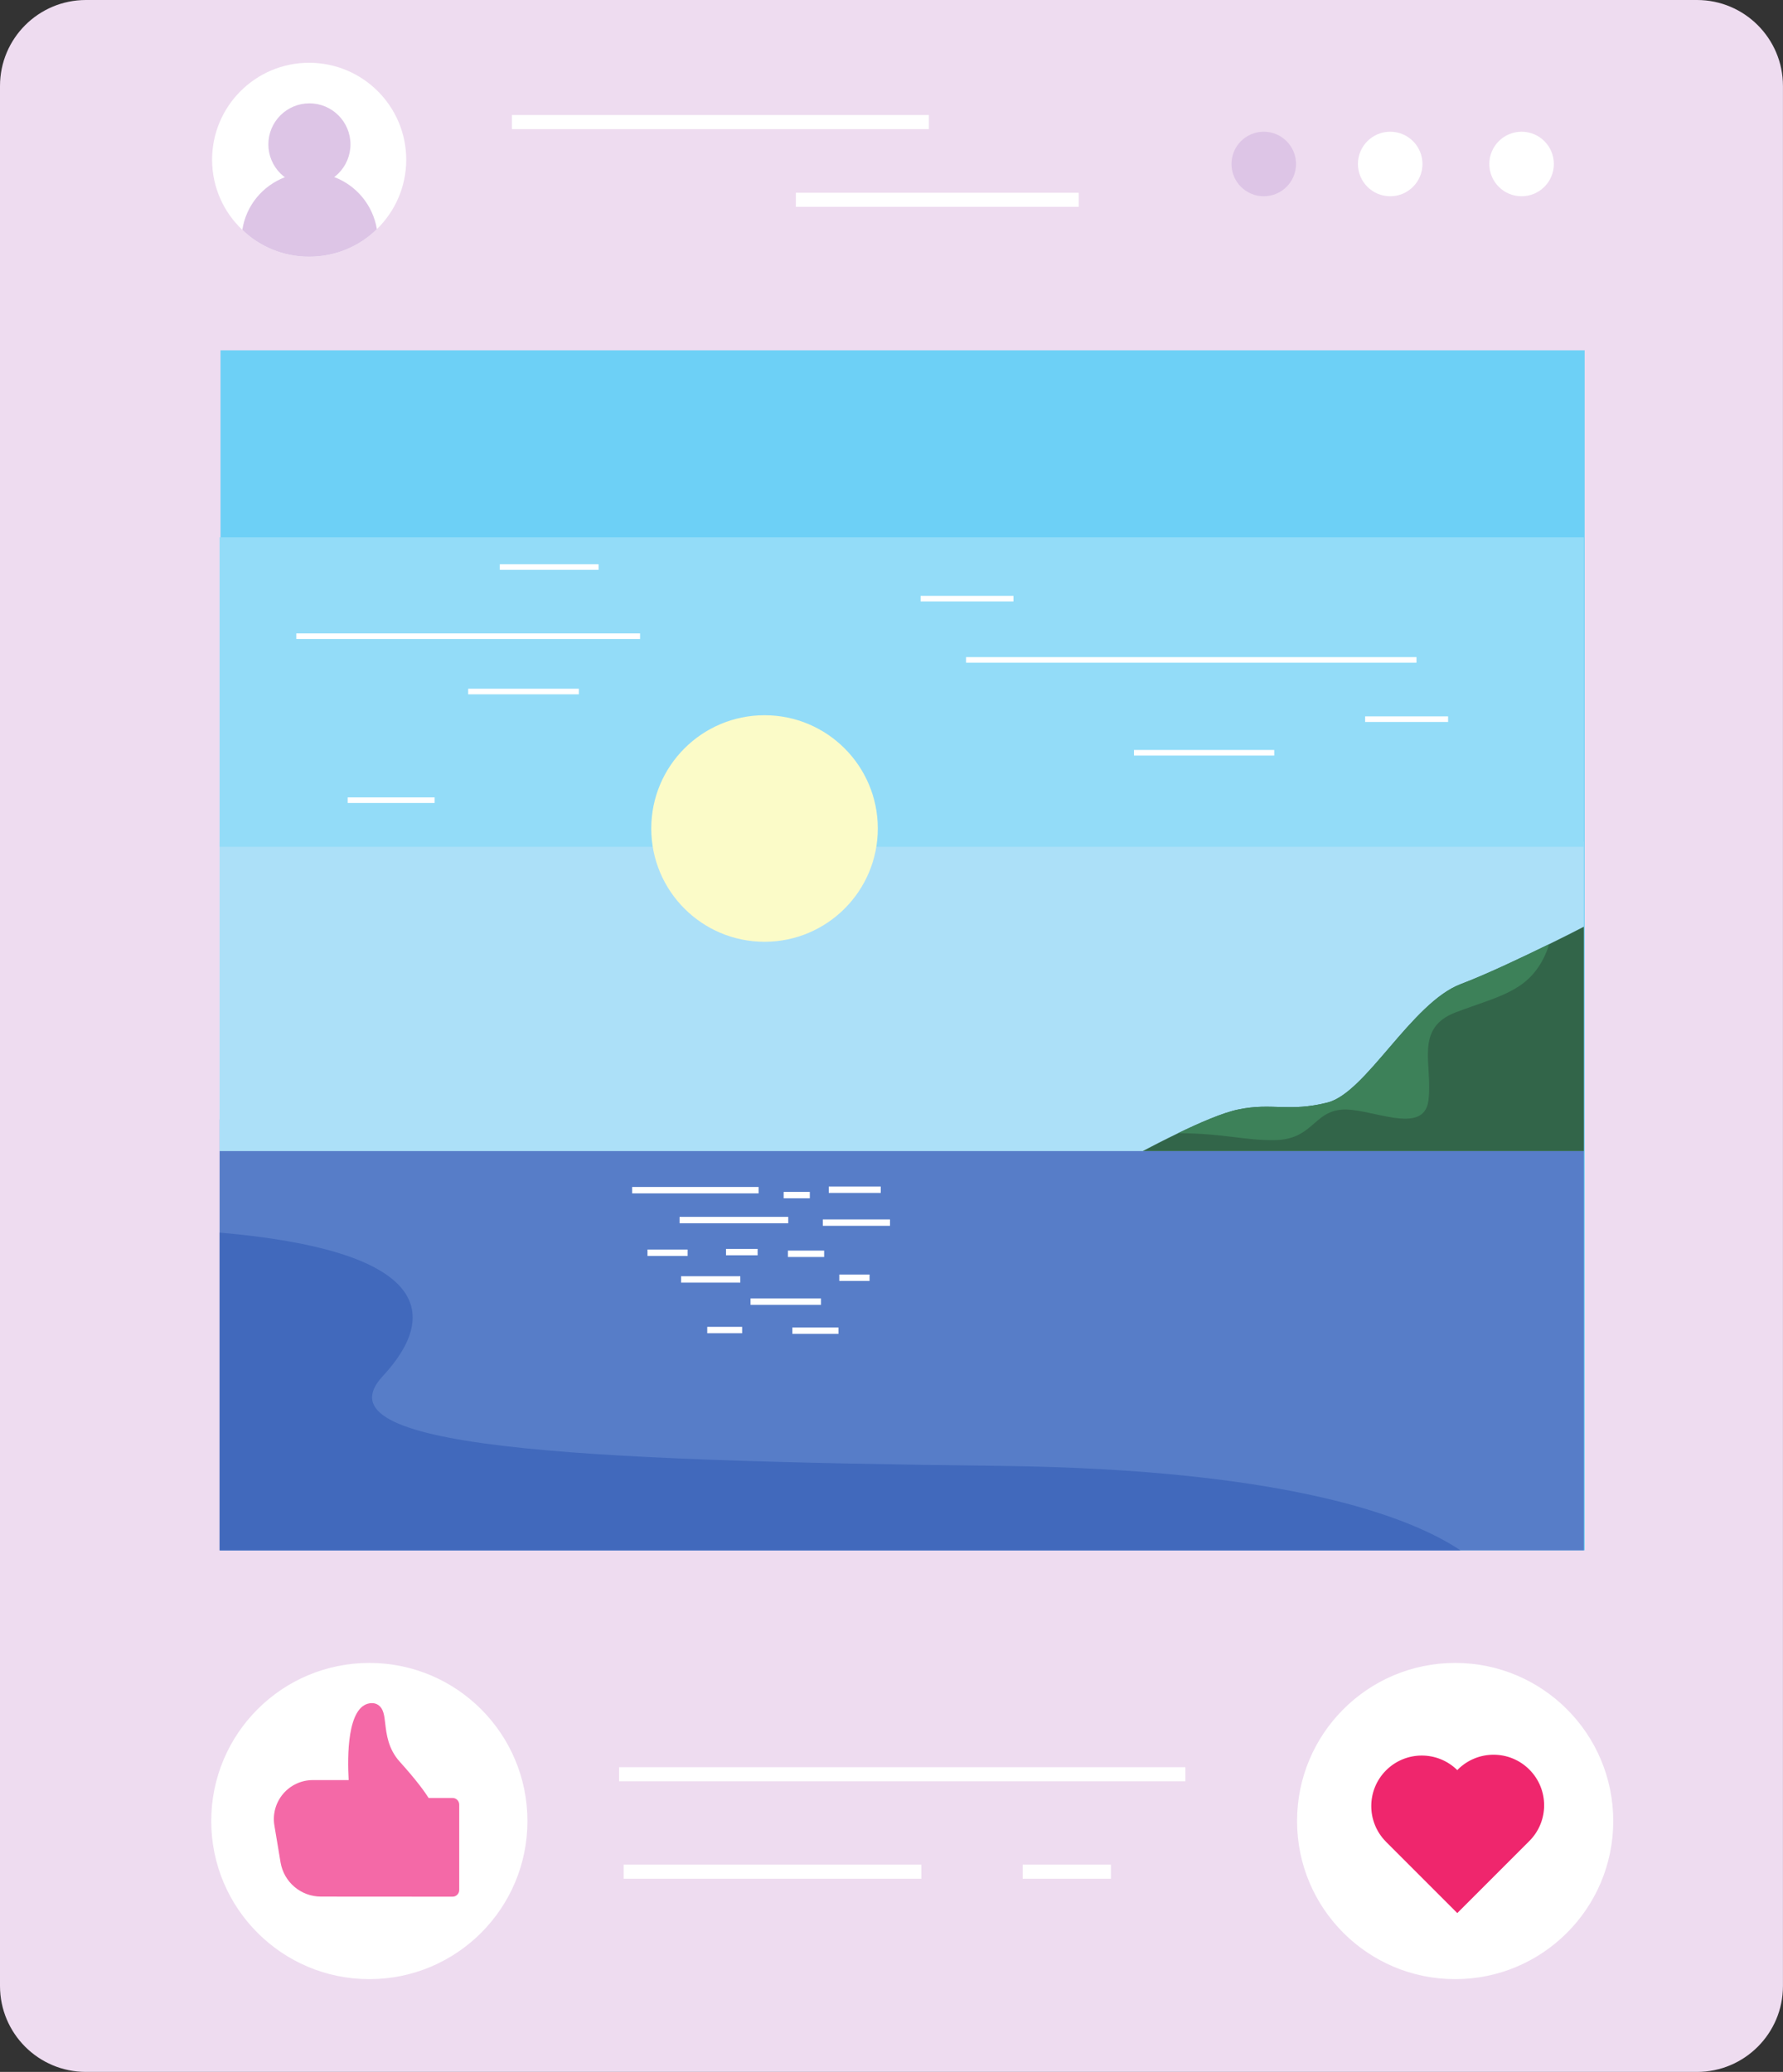 <?xml version="1.0" encoding="UTF-8"?>
<!DOCTYPE svg PUBLIC '-//W3C//DTD SVG 1.0//EN'
          'http://www.w3.org/TR/2001/REC-SVG-20010904/DTD/svg10.dtd'>
<svg height="2239.2" preserveAspectRatio="xMidYMid meet" version="1.0" viewBox="0.0 0.0 1927.1 2239.2" width="1927.1" xmlns="http://www.w3.org/2000/svg" xmlns:xlink="http://www.w3.org/1999/xlink" zoomAndPan="magnify"
><rect x="0.0" y="0.0" width="1927.1" height="2239.2" fill="#333333" stroke="none"/><defs
  ><clipPath id="a"
    ><path d="M 0 0 L 1927.059 0 L 1927.059 2239.211 L 0 2239.211 Z M 0 0"
    /></clipPath
  ></defs
  ><g
  ><g clip-path="url(#a)"
    ><path d="M 1834.129 2239.211 L 92.926 2239.211 C 41.605 2239.211 0 2197.609 0 2146.281 L 0 92.93 C 0 41.602 41.605 0 92.926 0 L 1834.129 0 C 1885.449 0 1927.059 41.602 1927.059 92.93 L 1927.059 2146.281 C 1927.059 2197.609 1885.449 2239.211 1834.129 2239.211" fill="#eedcf0"
    /></g
    ><g
    ><path d="M 1743.629 1968.07 C 1743.629 2062.441 1667.129 2138.941 1572.762 2138.941 C 1478.391 2138.941 1401.891 2062.441 1401.891 1968.07 C 1401.891 1873.699 1478.391 1797.199 1572.762 1797.199 C 1667.129 1797.199 1743.629 1873.699 1743.629 1968.07" fill="#fff"
    /></g
    ><g
    ><path d="M 570.059 1968.07 C 570.059 2062.441 493.559 2138.941 399.191 2138.941 C 304.82 2138.941 228.32 2062.441 228.32 1968.07 C 228.32 1873.699 304.82 1797.199 399.191 1797.199 C 493.559 1797.199 570.059 1873.699 570.059 1968.07" fill="#fff"
    /></g
    ><g
    ><path d="M 1652.922 1989.68 C 1674.262 1968.34 1674.262 1933.75 1652.922 1912.41 C 1631.59 1891.07 1596.988 1891.07 1575.648 1912.41 C 1575.449 1912.609 1575.289 1912.82 1575.102 1913.02 L 1575.07 1912.988 L 1575.051 1913.012 C 1553.691 1891.969 1519.32 1892.051 1498.09 1913.289 C 1476.852 1934.52 1476.77 1968.891 1497.809 1990.25 L 1497.789 1990.27 L 1575.07 2067.539 L 1652.34 1990.27 L 1652.309 1990.238 C 1652.512 1990.039 1652.73 1989.879 1652.922 1989.68" fill="#ef266d"
    /></g
    ><g
    ><path d="M 1712.711 378.621 L 1712.711 1675.488 L 238.336 1675.488 L 238.336 378.621 L 1712.711 378.621" fill="#6dd0f6"
    /></g
    ><g
    ><path d="M 1711.84 1209.898 L 1711.84 1675.512 L 237.336 1675.512 L 237.336 1209.898 L 1711.84 1209.898" fill="#577dc8"
    /></g
    ><g
    ><path d="M 1711.84 909.578 L 1711.84 1244.02 L 237.336 1244.02 L 237.336 909.578 L 1711.84 909.578" fill="#ace0f8"
    /></g
    ><g
    ><path d="M 1711.84 580.699 L 1711.84 915.148 L 237.336 915.148 L 237.336 580.699 L 1711.84 580.699" fill="#93dcf8"
    /></g
    ><g
    ><path d="M 439.055 172.629 C 439.055 201.91 426.953 228.531 407.348 247.648 C 388.477 266.281 362.582 277.422 334.023 277.422 C 306.195 277.422 280.539 266.531 261.906 248.379 C 241.824 229.5 229.238 202.398 229.238 172.629 C 229.238 114.789 276.188 67.84 334.023 67.84 C 392.105 67.84 439.055 114.789 439.055 172.629" fill="#fff"
    /></g
    ><g
    ><path d="M 1003.961 139.551 L 553.262 139.551 L 553.262 124.328 L 1003.961 124.328 L 1003.961 139.551" fill="#fff"
    /></g
    ><g
    ><path d="M 1165.898 223.539 L 860.184 223.539 L 860.184 208.328 L 1165.898 208.328 L 1165.898 223.539" fill="#fff"
    /></g
    ><g
    ><path d="M 378.789 156.059 C 378.789 180.559 358.926 200.422 334.426 200.422 C 309.922 200.422 290.059 180.559 290.059 156.059 C 290.059 131.551 309.922 111.691 334.426 111.691 C 358.926 111.691 378.789 131.551 378.789 156.059" fill="#ddc5e6"
    /></g
    ><g
    ><path d="M 407.348 247.648 C 388.477 266.281 362.582 277.422 334.023 277.422 C 306.195 277.422 280.539 266.531 261.906 248.379 C 266.027 222 283.688 200.941 307.891 191.512 C 315.875 188.359 325.07 186.422 334.992 186.422 C 344.43 186.422 353.625 188.359 361.613 191.512 C 385.086 200.461 402.996 221.52 407.348 247.648" fill="#ddc5e6"
    /></g
    ><g
    ><path d="M 489.16 2049.82 L 347.008 2049.73 C 325.23 2049.73 306.805 2034.141 303.211 2012.66 C 303.211 2012.648 303.211 2012.648 303.211 2012.648 L 296.574 1972.922 C 294.527 1960.68 297.949 1948.211 305.965 1938.73 C 313.992 1929.25 325.719 1923.809 338.152 1923.809 L 376.828 1923.809 C 375.355 1898.051 375.254 1844.391 399.645 1840.801 C 404.348 1840.09 407.547 1841.66 409.395 1843.059 C 414.547 1847.02 415.348 1853.91 416.355 1862.641 C 417.703 1874.23 419.555 1890.102 432.047 1903.941 C 450.754 1924.648 459.562 1937.23 463.27 1943.141 L 489.16 1943.141 C 493.133 1943.141 496.344 1946.359 496.344 1950.328 L 496.344 2042.629 C 496.344 2044.539 495.586 2046.371 494.238 2047.711 C 492.891 2049.059 491.066 2049.82 489.16 2049.82" fill="#f469a7"
    /></g
    ><g
    ><path d="M 1281.199 1925.109 L 669.086 1925.109 L 669.086 1909.891 L 1281.199 1909.891 L 1281.199 1925.109" fill="#fff"
    /></g
    ><g
    ><path d="M 995.785 2030.441 L 674.07 2030.441 L 674.07 2015.219 L 995.785 2015.219 L 995.785 2030.441" fill="#fff"
    /></g
    ><g
    ><path d="M 1200.699 2030.441 L 1105.32 2030.441 L 1105.32 2015.219 L 1200.699 2015.219 L 1200.699 2030.441" fill="#fff"
    /></g
    ><g
    ><path d="M 1400.781 177.23 C 1400.781 196.488 1385.16 212.109 1365.898 212.109 C 1346.641 212.109 1331.02 196.488 1331.02 177.23 C 1331.02 157.969 1346.641 142.352 1365.898 142.352 C 1385.16 142.352 1400.781 157.969 1400.781 177.23" fill="#ddc5e6"
    /></g
    ><g
    ><path d="M 1537.43 177.23 C 1537.43 196.488 1521.82 212.109 1502.559 212.109 C 1483.301 212.109 1467.68 196.488 1467.68 177.23 C 1467.68 157.969 1483.301 142.352 1502.559 142.352 C 1521.82 142.352 1537.43 157.969 1537.43 177.23" fill="#fff"
    /></g
    ><g
    ><path d="M 1679.43 177.23 C 1679.43 196.488 1663.82 212.109 1644.559 212.109 C 1625.289 212.109 1609.68 196.488 1609.68 177.23 C 1609.68 157.969 1625.289 142.352 1644.559 142.352 C 1663.82 142.352 1679.43 157.969 1679.43 177.23" fill="#fff"
    /></g
    ><g
    ><path d="M 1578.5 1675.512 L 237.336 1675.512 L 237.336 1332.109 C 457.801 1351.23 478.852 1417.051 413.512 1487.469 C 342.363 1564.43 610.016 1578.711 1082.641 1584.27 C 1395.309 1588.148 1525.988 1640.422 1578.5 1675.512" fill="#4169bc"
    /></g
    ><g
    ><path d="M 1711.84 1001.539 L 1711.84 1244.02 L 1235.102 1244.02 C 1243.809 1239.43 1257.852 1232.16 1273.34 1224.66 C 1295.84 1213.77 1321.738 1202.398 1338.68 1199.012 C 1374.98 1191.512 1393.129 1202.148 1434.988 1191.512 C 1476.621 1180.859 1525.738 1083.578 1578.98 1063.488 C 1605.852 1053.328 1643.602 1035.422 1674.328 1020.41 C 1689.09 1013.148 1702.16 1006.621 1711.84 1001.539" fill="#326549"
    /></g
    ><g
    ><path d="M 948.746 895.398 C 948.746 963.012 893.934 1017.82 826.32 1017.82 C 758.711 1017.82 703.898 963.012 703.898 895.398 C 703.898 827.789 758.711 772.98 826.32 772.98 C 893.934 772.98 948.746 827.789 948.746 895.398" fill="#fbfbc8"
    /></g
    ><g
    ><path d="M 1674.328 1020.41 C 1673.121 1024.77 1671.191 1029.852 1668.281 1035.66 C 1649.891 1071.961 1619.16 1076.801 1573.66 1093.98 C 1528.16 1111.16 1548.73 1150.129 1543.891 1189.328 C 1538.809 1228.539 1480.488 1196.59 1449.762 1199.25 C 1419.262 1202.148 1418.539 1231.441 1377.879 1232.16 C 1344.488 1232.648 1323.43 1224.898 1273.34 1224.66 C 1295.84 1213.77 1321.738 1202.398 1338.68 1199.012 C 1374.98 1191.512 1393.129 1202.148 1434.988 1191.512 C 1476.621 1180.859 1525.738 1083.578 1578.98 1063.488 C 1605.852 1053.328 1643.602 1035.422 1674.328 1020.41" fill="#3d8159"
    /></g
    ><g
    ><path d="M 819.91 1289.719 L 683.266 1289.719 L 683.266 1282.809 L 819.91 1282.809 L 819.91 1289.719" fill="#fff"
    /></g
    ><g
    ><path d="M 875.258 1295.031 L 846.973 1295.031 L 846.973 1288.129 L 875.258 1288.129 L 875.258 1295.031" fill="#fff"
    /></g
    ><g
    ><path d="M 851.957 1322.02 L 734.504 1322.02 L 734.504 1315.121 L 851.957 1315.121 L 851.957 1322.02" fill="#fff"
    /></g
    ><g
    ><path d="M 743.223 1357.328 L 699.809 1357.328 L 699.809 1350.43 L 743.223 1350.43 L 743.223 1357.328" fill="#fff"
    /></g
    ><g
    ><path d="M 890.738 1358.488 L 851.578 1358.488 L 851.578 1351.578 L 890.738 1351.578 L 890.738 1358.488" fill="#fff"
    /></g
    ><g
    ><path d="M 800.152 1386.18 L 736.109 1386.18 L 736.109 1379.281 L 800.152 1379.281 L 800.152 1386.18" fill="#fff"
    /></g
    ><g
    ><path d="M 818.848 1356.641 L 784.672 1356.641 L 784.672 1349.738 L 818.848 1349.738 L 818.848 1356.641" fill="#fff"
    /></g
    ><g
    ><path d="M 887.359 1410.191 L 811.188 1410.191 L 811.188 1403.301 L 887.359 1403.301 L 887.359 1410.191" fill="#fff"
    /></g
    ><g
    ><path d="M 939.848 1384.34 L 907.113 1384.34 L 907.113 1377.441 L 939.848 1377.441 L 939.848 1384.34" fill="#fff"
    /></g
    ><g
    ><path d="M 961.922 1324.789 L 889.32 1324.789 L 889.32 1317.891 L 961.922 1317.891 L 961.922 1324.789" fill="#fff"
    /></g
    ><g
    ><path d="M 951.945 1289.238 L 895.723 1289.238 L 895.723 1282.34 L 951.945 1282.34 L 951.945 1289.238" fill="#fff"
    /></g
    ><g
    ><path d="M 802.113 1440.871 L 764.395 1440.871 L 764.395 1433.969 L 802.113 1433.969 L 802.113 1440.871" fill="#fff"
    /></g
    ><g
    ><path d="M 906.219 1441.578 L 856.398 1441.578 L 856.398 1434.68 L 906.219 1434.68 L 906.219 1441.578" fill="#fff"
    /></g
    ><g
    ><path d="M 691.797 690.602 L 320.266 690.602 L 320.266 684.551 L 691.797 684.551 L 691.797 690.602" fill="#fff"
    /></g
    ><g
    ><path d="M 625.602 750.371 L 506.02 750.371 L 506.02 744.32 L 625.602 744.32 L 625.602 750.371" fill="#fff"
    /></g
    ><g
    ><path d="M 1530.969 716.219 L 1044.109 716.219 L 1044.109 710.172 L 1530.969 710.172 L 1530.969 716.219" fill="#fff"
    /></g
    ><g
    ><path d="M 1377.219 816.559 L 1225.609 816.559 L 1225.609 810.512 L 1377.219 810.512 L 1377.219 816.559" fill="#fff"
    /></g
    ><g
    ><path d="M 1565.121 780.262 L 1475.461 780.262 L 1475.461 774.211 L 1565.121 774.211 L 1565.121 780.262" fill="#fff"
    /></g
    ><g
    ><path d="M 1095.371 650.02 L 995.004 650.02 L 995.004 643.969 L 1095.371 643.969 L 1095.371 650.02" fill="#fff"
    /></g
    ><g
    ><path d="M 469.719 867.82 L 375.781 867.82 L 375.781 861.77 L 469.719 861.77 L 469.719 867.82" fill="#fff"
    /></g
    ><g
    ><path d="M 646.965 615.852 L 540.191 615.852 L 540.191 609.801 L 646.965 609.801 L 646.965 615.852" fill="#fff"
    /></g
  ></g
></svg
>
